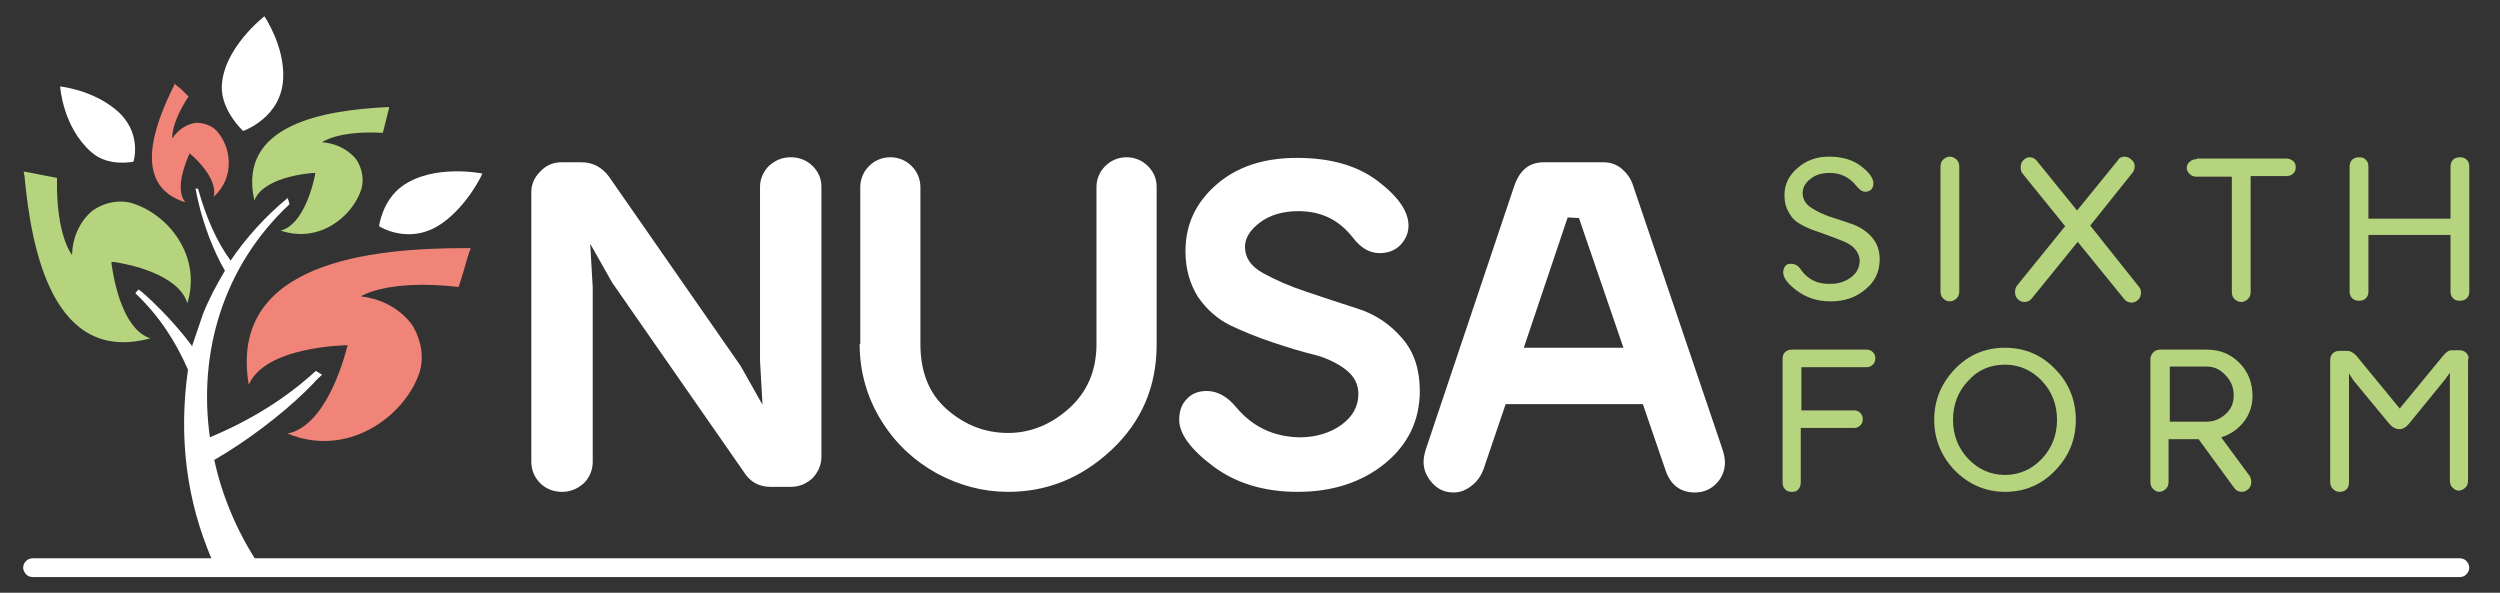 <?xml version="1.0" encoding="utf-8"?>
<!-- Generator: Adobe Illustrator 25.4.8, SVG Export Plug-In . SVG Version: 6.00 Build 0)  -->
<svg version="1.1" id="Layer_1" xmlns="http://www.w3.org/2000/svg" xmlns:xlink="http://www.w3.org/1999/xlink" x="0px" y="0px"
	 viewBox="0 0 399 94.6" style="enable-background:new 0 0 399 94.6;" xml:space="preserve">
<rect x="0" y="0" width="399" height="94.6" fill="#333333" stroke="none"/>
<style type="text/css">
	.st0{clip-path:url(#SVGID_00000123434245257204758470000004911050591893404830_);fill:#FFFFFF;}
	.st1{clip-path:url(#SVGID_00000123434245257204758470000004911050591893404830_);fill:#F08478;}
	.st2{clip-path:url(#SVGID_00000123434245257204758470000004911050591893404830_);fill:#B6D37D;}
</style>
<g>
	<defs>
		<rect id="SVGID_1_" x="3.8" y="2.5" width="390.3" height="89.6"/>
	</defs>
	<clipPath id="SVGID_00000145744029860004463700000009683423857580857264_">
		<use xlink:href="#SVGID_1_"  style="overflow:visible;"/>
	</clipPath>
	<path style="clip-path:url(#SVGID_00000145744029860004463700000009683423857580857264_);fill:#FFFFFF;" d="M64.2,29.7
		c-3.2,2.3-3.7,6.4-3.7,6.4s4.9,3.2,10.1-0.5c4.2-3,6.4-7.9,6.4-7.9S69.2,26.1,64.2,29.7"/>
	<path style="clip-path:url(#SVGID_00000145744029860004463700000009683423857580857264_);fill:#FFFFFF;" d="M35.4,13.8
		c-0.1,3.9,3.4,7.1,3.4,7.1s6.2-2.1,6.4-8.5c0.2-5.1-3-9.8-3-9.8S35.6,7.7,35.4,13.8"/>
	<path style="clip-path:url(#SVGID_00000145744029860004463700000009683423857580857264_);fill:#FFFFFF;" d="M14.6,24.3
		c2.7,2.4,6.7,1.5,6.7,1.5s1.5-4.6-2.7-8.2c-3.9-3.3-9-3.8-9-3.8S10,20.3,14.6,24.3"/>
	<path style="clip-path:url(#SVGID_00000145744029860004463700000009683423857580857264_);fill:#F08478;" d="M75.1,39.6
		c-0.2,0-0.5,0-0.8,0c-15,0-37.9,2.2-34.6,21.8c2.4-5.5,12.8-6.2,15.5-6.3c0.1,0,0.3,0,0.3,0c0,0.1-0.1,0.2-0.1,0.3
		c-0.7,2.7-3.6,12.6-9.5,13.8c9.4,3.9,18.5-2.5,21-9.6c0.8-2.4,0.4-5-0.9-7.4c0,0-2.4-4.2-8.4-4.9c0,0,4.1-2.8,15.6-1.5
		c0.8-2.4,1.3-4.4,1.7-5.6C75,40,75.1,39.8,75.1,39.6"/>
	<path style="clip-path:url(#SVGID_00000145744029860004463700000009683423857580857264_);fill:#FFFFFF;" d="M50.4,59.2
		c-4.9,4.5-10.5,7.9-16.9,10.6c-1.9-13.5,2.1-27.3,12.7-37.2c-0.1-0.4-0.1-0.5-0.3-1c-3.6,3-6.6,6.3-9.1,10
		c-2.3-3.2-3.9-6.9-5.2-11.5l-0.4,0c0.1,0.3,0.2,1,0.2,1c0,0,0.3,1.3,0.3,1.3c0.7,3.1,2.3,7.6,4.2,10.8c-1.3,2.2-2.5,4.4-3.5,6.9
		l-1.7,5c0,0.1,0,0.2,0,0.2c-1.9-2.6-4.4-5.3-6.5-7.3l-1.1-1c-0.3-0.3-0.7-0.6-1-0.8l-0.5,0.6C25.3,50.3,28,54.4,30,59
		c-1.5,10.7-0.3,20.8,3.9,30.5h7c-3.2-5-5.5-10.5-6.7-16.1c4.9-2.8,10.6-7.1,14.4-10.8l1.5-1.5c0.4-0.5,0.9-0.9,1.3-1.3L50.4,59.2z"
		/>
	<path style="clip-path:url(#SVGID_00000145744029860004463700000009683423857580857264_);fill:#B6D37D;" d="M3.8,27.4
		c0,0.2,0,0.4,0.1,0.6C5,40,8.5,58.2,24,54c-4.6-1.5-5.9-9.8-6.2-11.9c0-0.1,0-0.2,0-0.3c0.1,0,0.2,0,0.3,0
		c2.2,0.3,10.4,1.9,11.8,6.6c2.4-7.8-3.4-14.6-9.3-16.1c-2-0.4-4.1,0.1-5.8,1.3c0,0-3.2,2.3-3.3,7.1c0,0-2.6-3.1-2.4-12.3
		c-2-0.4-3.6-0.7-4.6-0.9C4.1,27.4,3.9,27.4,3.8,27.4"/>
	<path style="clip-path:url(#SVGID_00000145744029860004463700000009683423857580857264_);fill:#F08478;" d="M27.9,13.3
		c0,0.1-0.1,0.2-0.1,0.3c-3.1,6.2-6.9,16,1.8,18.7c-1.8-2.1,0.1-6.5,0.6-7.7c0-0.1,0-0.1,0.1-0.1c0,0,0.1,0.1,0.1,0.1
		c1,0.8,4.4,4.1,3.7,6.8c3.5-3.1,2.8-8.1,0.4-10.6c-0.8-0.8-2-1.2-3.2-1.2c0,0-2.2,0.1-3.8,2.5c0,0-0.3-2.3,2.6-6.7
		c-0.8-0.8-1.5-1.5-2-1.8C28,13.5,27.9,13.4,27.9,13.3"/>
	<path style="clip-path:url(#SVGID_00000145744029860004463700000009683423857580857264_);fill:#B6D37D;" d="M62.1,17.1
		c-0.1,0-0.3,0-0.5,0c-9.5,0.5-23.8,2.6-21,14.9c1.3-3.5,7.8-4.3,9.5-4.4c0.1,0,0.2,0,0.2,0c0,0.1,0,0.1,0,0.2
		c-0.3,1.7-1.9,8.1-5.5,9c6.1,2.1,11.5-2.2,12.9-6.7c0.4-1.5,0.1-3.2-0.8-4.6c0,0-1.7-2.5-5.5-2.8c0,0,2.5-1.9,9.7-1.5
		c0.4-1.5,0.7-2.8,0.9-3.6C62.1,17.4,62.1,17.2,62.1,17.1"/>
	<path style="clip-path:url(#SVGID_00000145744029860004463700000009683423857580857264_);fill:#B6D37D;" d="M393.6,56.3
		c-0.3-0.3-0.7-0.4-1.1-0.4h-1.2c-0.5,0-0.9,0.3-1.4,0.9l-6.9,8.4l-6.9-8.4c-0.5-0.5-0.9-0.8-1.5-0.8h-1.2c-0.4,0-0.8,0.1-1.1,0.4
		c-0.3,0.3-0.4,0.7-0.4,1.1v19.4c0,0.4,0.1,0.8,0.4,1.1c0.3,0.3,0.6,0.5,1.1,0.5c0.4,0,0.8-0.1,1.1-0.4c0.3-0.3,0.4-0.7,0.4-1.1
		V59.6l0.7,1.1l5.7,6.9c0.5,0.6,1.1,0.9,1.6,0.9c0.6,0,1.1-0.3,1.6-0.9l5.7-7l0.8-1.1v17.2c0,0.4,0.1,0.8,0.4,1.1
		c0.3,0.3,0.6,0.5,1,0.5c0.4,0,0.8-0.2,1.1-0.5c0.3-0.3,0.4-0.7,0.4-1.1V57.4C394.1,57,393.9,56.6,393.6,56.3 M352.2,58.5
		c1.2,0,2.2,0.5,3,1.4c0.9,0.9,1.3,2,1.3,3.2c0,1.2-0.4,2.2-1.3,3s-1.9,1.2-3,1.2h-5.9v-8.8H352.2z M358.2,67.2
		c0.9-1.2,1.3-2.6,1.3-4c0-2.1-0.7-3.9-2.1-5.3c-1.4-1.4-3.1-2.1-5.2-2.1h-7.4c-0.4,0-0.8,0.1-1.1,0.4c-0.3,0.3-0.5,0.7-0.5,1.1
		v19.6c0,0.4,0.1,0.8,0.4,1.1c0.3,0.3,0.6,0.5,1,0.5c0.4,0,0.8-0.2,1.1-0.5c0.3-0.3,0.4-0.7,0.4-1.1v-6.8h4.8l5.7,7.8
		c0.3,0.4,0.7,0.6,1.2,0.6c0.4,0,0.8-0.2,1.1-0.5c0.3-0.3,0.4-0.7,0.4-1.1c0-0.4-0.1-0.7-0.3-1l-4.5-6.1
		C356.1,69.3,357.3,68.4,358.2,67.2 M320,58.2c2.3,0,4.3,0.9,5.9,2.6c1.6,1.7,2.4,3.8,2.4,6.2c0,2.4-0.8,4.5-2.4,6.2
		c-1.6,1.7-3.6,2.6-5.9,2.6c-2.3,0-4.3-0.9-5.9-2.6c-1.6-1.7-2.4-3.8-2.4-6.2c0-2.4,0.8-4.5,2.4-6.2C315.7,59,317.7,58.2,320,58.2
		 M320,78.5c3.1,0,5.8-1.1,8-3.4c2.2-2.3,3.3-4.9,3.3-8.1c0-3.1-1.1-5.9-3.3-8.1c-2.2-2.3-4.9-3.4-8-3.4c-3.1,0-5.8,1.1-8,3.4
		c-2.2,2.3-3.3,5-3.3,8.1c0,3.1,1.1,5.8,3.3,8.1C314.2,77.3,316.9,78.5,320,78.5 M287.5,65.5v-6.9h10.4c0.4,0,0.7-0.1,1-0.4
		c0.3-0.3,0.4-0.6,0.4-1c0-0.4-0.1-0.7-0.4-1c-0.3-0.3-0.6-0.4-1-0.4H286c-0.4,0-0.8,0.1-1.1,0.4c-0.3,0.3-0.4,0.6-0.4,1.1v19.7
		c0,0.4,0.1,0.8,0.4,1.1c0.3,0.3,0.6,0.4,1.1,0.4c0.4,0,0.8-0.1,1-0.4c0.3-0.3,0.4-0.7,0.4-1.1v-8.7h8.5c0.4,0,0.7-0.1,1-0.4
		c0.3-0.3,0.4-0.6,0.4-1c0-0.4-0.1-0.7-0.4-1c-0.3-0.3-0.6-0.4-1-0.4H287.5z"/>
	<path style="clip-path:url(#SVGID_00000145744029860004463700000009683423857580857264_);fill:#B6D37D;" d="M391.1,26.6v8.3h-13.1
		v-8.3c0-0.4-0.1-0.8-0.4-1.1c-0.3-0.3-0.6-0.4-1.1-0.4c-0.4,0-0.8,0.1-1.1,0.4c-0.3,0.3-0.4,0.7-0.4,1.1v19.9
		c0,0.4,0.1,0.8,0.4,1.1c0.3,0.3,0.7,0.4,1.1,0.4c0.4,0,0.8-0.1,1.1-0.4c0.3-0.3,0.4-0.6,0.4-1.1v-9h13.1v9c0,0.4,0.1,0.8,0.4,1.1
		c0.3,0.3,0.6,0.4,1.1,0.4c0.4,0,0.8-0.1,1.1-0.4c0.3-0.3,0.4-0.6,0.4-1.1V26.6c0-0.4-0.1-0.8-0.4-1.1c-0.3-0.3-0.7-0.4-1.1-0.4
		c-0.4,0-0.8,0.1-1.1,0.4C391.2,25.8,391.1,26.2,391.1,26.6 M350.6,25.4c-0.4,0-0.8,0.1-1.1,0.4c-0.3,0.2-0.5,0.6-0.5,1
		s0.2,0.7,0.5,1c0.3,0.3,0.7,0.4,1.1,0.4h5.6v18.4c0,0.4,0.1,0.8,0.4,1.1c0.3,0.3,0.7,0.5,1.1,0.5c0.4,0,0.8-0.2,1.1-0.5
		c0.3-0.3,0.4-0.7,0.4-1.1V28.1h5.7c0.4,0,0.8-0.1,1.1-0.4c0.3-0.3,0.4-0.6,0.4-1s-0.1-0.7-0.4-1c-0.3-0.2-0.6-0.4-1.1-0.4H350.6z
		 M333.6,36l6.8-8.5c0.2-0.3,0.3-0.6,0.3-0.9c0-0.4-0.1-0.8-0.5-1.1c-0.3-0.3-0.7-0.5-1.1-0.5c-0.5,0-0.9,0.2-1.1,0.6l-6.5,8
		l-6.4-7.9c-0.3-0.4-0.7-0.6-1.2-0.6c-0.4,0-0.7,0.2-1,0.5c-0.3,0.3-0.4,0.7-0.4,1.1c0,0.4,0.1,0.8,0.3,1l6.8,8.4l-7.7,9.5
		c-0.2,0.3-0.3,0.6-0.3,1c0,0.4,0.1,0.8,0.4,1.1c0.3,0.3,0.6,0.5,1.1,0.5c0.5,0,0.9-0.2,1.2-0.6l7.3-9l7.4,9.1
		c0.3,0.4,0.7,0.6,1.2,0.6c0.4,0,0.8-0.2,1.1-0.5c0.3-0.3,0.4-0.7,0.4-1.1c0-0.4-0.1-0.7-0.3-0.9L333.6,36z M309.7,46.5
		c0,0.4,0.1,0.8,0.4,1.1c0.3,0.3,0.6,0.5,1.1,0.5c0.4,0,0.8-0.2,1.1-0.5c0.3-0.3,0.4-0.7,0.4-1.1V26.6c0-0.4-0.1-0.8-0.4-1.1
		c-0.3-0.3-0.7-0.5-1.1-0.5c-0.4,0-0.8,0.2-1.1,0.5c-0.3,0.3-0.4,0.7-0.4,1.1V46.5z M287.4,43c-0.4-0.6-0.9-0.9-1.6-0.9
		c-0.4,0-0.7,0.1-0.9,0.4s-0.3,0.6-0.3,1c0,0.8,0.7,1.8,2.2,2.9c1.5,1.1,3.2,1.7,5.4,1.7c2.1,0,4-0.6,5.5-1.9
		c1.5-1.2,2.3-2.8,2.3-4.8c0-1.4-0.4-2.6-1.3-3.6c-0.8-0.9-1.9-1.6-3-2s-2.4-0.8-3.6-1.2c-1.2-0.4-2.2-0.9-3.1-1.5
		c-0.9-0.6-1.3-1.4-1.3-2.3c0-0.8,0.4-1.6,1.2-2.2c0.8-0.7,1.9-1,3.1-1c1.8,0,3.2,0.7,4.3,2.1c0.5,0.6,0.9,0.9,1.4,0.9
		c0.4,0,0.7-0.1,1-0.4c0.2-0.3,0.3-0.6,0.3-0.9c0-0.9-0.7-1.8-2-2.8c-1.3-1-3-1.5-5.1-1.5c-2,0-3.6,0.6-5,1.8
		c-1.4,1.2-2.1,2.6-2.1,4.3c0,1.1,0.2,2,0.7,2.8c0.4,0.8,1,1.4,1.7,1.8c0.7,0.4,1.5,0.8,2.4,1.1c0.9,0.3,1.7,0.6,2.5,0.9
		c0.8,0.3,1.6,0.6,2.3,0.9c0.7,0.3,1.3,0.7,1.7,1.2c0.4,0.5,0.7,1.1,0.7,1.8c0,1-0.4,1.9-1.3,2.6c-0.9,0.7-2,1.1-3.3,1.1
		C290.1,45.4,288.5,44.6,287.4,43"/>
	<path style="clip-path:url(#SVGID_00000145744029860004463700000009683423857580857264_);fill:#FFFFFF;" d="M250.2,34.7l1.8,0.1
		l7.1,20.7h-15.9L250.2,34.7z M260.6,29.5c-0.3-1-1-1.9-1.8-2.6c-0.9-0.7-1.8-1-2.9-1h-9.5c-2.3,0-3.8,1.2-4.7,3.7l-13.9,41.4
		c-0.4,1.1-0.6,2-0.6,2.7c0,1.3,0.5,2.4,1.4,3.4c0.9,1,2,1.5,3.4,1.5c1.1,0,2-0.4,2.9-1.1s1.5-1.6,1.9-2.7l3.5-10.3h21.9l3.6,10.5
		c0.8,2.4,2.4,3.6,4.7,3.6c1.4,0,2.5-0.5,3.4-1.4c0.9-0.9,1.4-2.1,1.4-3.4c0-0.7-0.2-1.6-0.6-2.7L260.6,29.5z M197.3,65
		c-1.4-1.7-3-2.6-4.7-2.6c-1.3,0-2.4,0.4-3.2,1.3c-0.8,0.8-1.2,1.9-1.2,3.3c0,2.2,1.8,4.7,5.4,7.4c3.6,2.7,8.1,4.1,13.5,4.1
		c5.5,0,10.2-1.5,13.9-4.5c3.7-3,5.6-6.9,5.6-11.6c0-3.4-0.9-6.2-2.8-8.4c-1.9-2.2-4.2-3.8-7-4.7c-2.8-0.9-5.5-1.8-8.2-2.7
		c-2.7-0.9-5-1.9-7-3c-2-1.1-2.9-2.5-2.9-4.2c0-1.4,0.8-2.7,2.4-3.9c1.6-1.2,3.7-1.8,6.1-1.8c3.7,0,6.5,1.4,8.7,4.2
		c1.3,1.7,2.7,2.5,4.3,2.5c1.4,0,2.6-0.5,3.4-1.4c0.8-0.9,1.2-1.9,1.2-3c0-2.2-1.6-4.6-4.9-7.1c-3.3-2.5-7.6-3.7-12.9-3.7
		c-5.3,0-9.6,1.4-12.9,4.3c-3.3,2.9-4.9,6.4-4.9,10.6c0,2.8,0.7,5.2,2,7.3c1.4,2,3.1,3.5,5.1,4.5c2.1,1,4.3,1.9,6.7,2.7
		c2.4,0.8,4.6,1.5,6.7,2c2,0.5,3.8,1.4,5.1,2.4c1.4,1.1,2,2.4,2,3.9c0,1.9-0.9,3.6-2.7,4.9c-1.8,1.3-4.1,2-6.7,2
		C203.2,69.7,199.9,68.1,197.3,65 M137.2,54.9c0,4.5,1.2,8.6,3.5,12.3c2.3,3.7,5.3,6.4,8.9,8.4c3.6,1.9,7.3,2.9,11.3,2.9
		c6.2,0,11.7-2.2,16.5-6.7c4.8-4.5,7.2-10.1,7.2-16.8V29.8c0-1.3-0.5-2.4-1.4-3.3c-0.9-0.9-2.1-1.4-3.4-1.4s-2.5,0.5-3.4,1.4
		c-0.9,0.9-1.4,2.1-1.4,3.3v25.1c0,4.3-1.5,7.7-4.4,10.3c-2.9,2.6-6.2,3.9-9.7,3.9c-3.6,0-6.8-1.2-9.7-3.7c-2.9-2.5-4.3-6-4.3-10.5
		v-25c0-1.3-0.5-2.5-1.4-3.4c-0.9-0.9-2.1-1.4-3.4-1.4s-2.5,0.5-3.4,1.4c-0.9,0.9-1.4,2.1-1.4,3.4V54.9z M123,77.7h3.2
		c1.4,0,2.5-0.5,3.5-1.4c0.9-1,1.4-2.1,1.4-3.4V29.8c0-1.3-0.5-2.4-1.4-3.3c-0.9-0.9-2.1-1.4-3.5-1.4c-1.4,0-2.5,0.5-3.5,1.4
		c-0.9,0.9-1.4,2.1-1.4,3.3v27.8l0.4,7l-3.5-6.2l-21-30.2c-1.1-1.5-2.6-2.3-4.4-2.3h-3.2c-1.3,0-2.5,0.5-3.4,1.5
		c-1,1-1.4,2.1-1.4,3.3v43c0,1.3,0.5,2.5,1.4,3.4c0.9,0.9,2.1,1.4,3.5,1.4c1.4,0,2.5-0.5,3.5-1.4c0.9-0.9,1.4-2.1,1.4-3.4V45.9
		l-0.4-7l3.5,6.2l21,30.2C119.7,76.9,121.1,77.7,123,77.7"/>
	<path style="clip-path:url(#SVGID_00000145744029860004463700000009683423857580857264_);fill:#FFFFFF;" d="M394.1,90.6
		c0-0.4-0.2-0.8-0.5-1.1c-0.3-0.3-0.7-0.4-1.1-0.4h-18.4h-1.5h-18.4c0,0-0.1,0-0.1,0c0,0-0.1,0-0.1,0h-19.4h-0.5h-17.9h-1.5h-18.4
		c0,0-0.1,0-0.1,0c0,0-0.1,0-0.1,0h-19.9c0,0,0,0,0,0c0,0,0,0,0,0h-18.4h-1.5h-18.4c0,0-0.1,0-0.1,0c0,0-0.1,0-0.1,0h-19.4h-0.5
		h-17.9h-1.5h-18.4c0,0-0.1,0-0.1,0c0,0-0.1,0-0.1,0h-18.9h-1.1h-17.4h-1.5h-18.4c0,0-0.1,0-0.1,0c0,0-0.1,0-0.1,0h-19.4h-0.5H84.3
		h-1.5H64.4c0,0-0.1,0-0.1,0c0,0-0.1,0-0.1,0H45.3h-1.1H25.4c0,0-0.1,0-0.1,0c0,0-0.1,0-0.1,0H5.3c-0.4,0-0.8,0.1-1.1,0.4
		c-0.3,0.3-0.5,0.6-0.5,1.1c0,0.4,0.2,0.8,0.5,1.1c0.3,0.3,0.7,0.4,1.1,0.4h19.9c0,0,0.1,0,0.1,0c0,0,0.1,0,0.1,0h18.9h1.1h18.9
		c0,0,0.1,0,0.1,0c0,0,0.1,0,0.1,0h18.4h1.5h17.9h0.5h19.4c0,0,0.1,0,0.1,0c0,0,0.1,0,0.1,0h18.4h1.5h17.4h1.1h18.9c0,0,0.1,0,0.1,0
		c0,0,0.1,0,0.1,0h18.4h1.5h17.9h0.5h19.4c0,0,0.1,0,0.1,0c0,0,0.1,0,0.1,0h18.4h1.5H276c0,0,0,0,0,0c0,0,0,0,0,0H296
		c0,0,0.1,0,0.1,0c0,0,0.1,0,0.1,0h18.4h1.5h17.9h0.5H354c0,0,0.1,0,0.1,0c0,0,0.1,0,0.1,0h18.4h1.5h18.4c0.4,0,0.8-0.1,1.1-0.4
		C393.9,91.4,394.1,91,394.1,90.6"/>
</g>
</svg>

